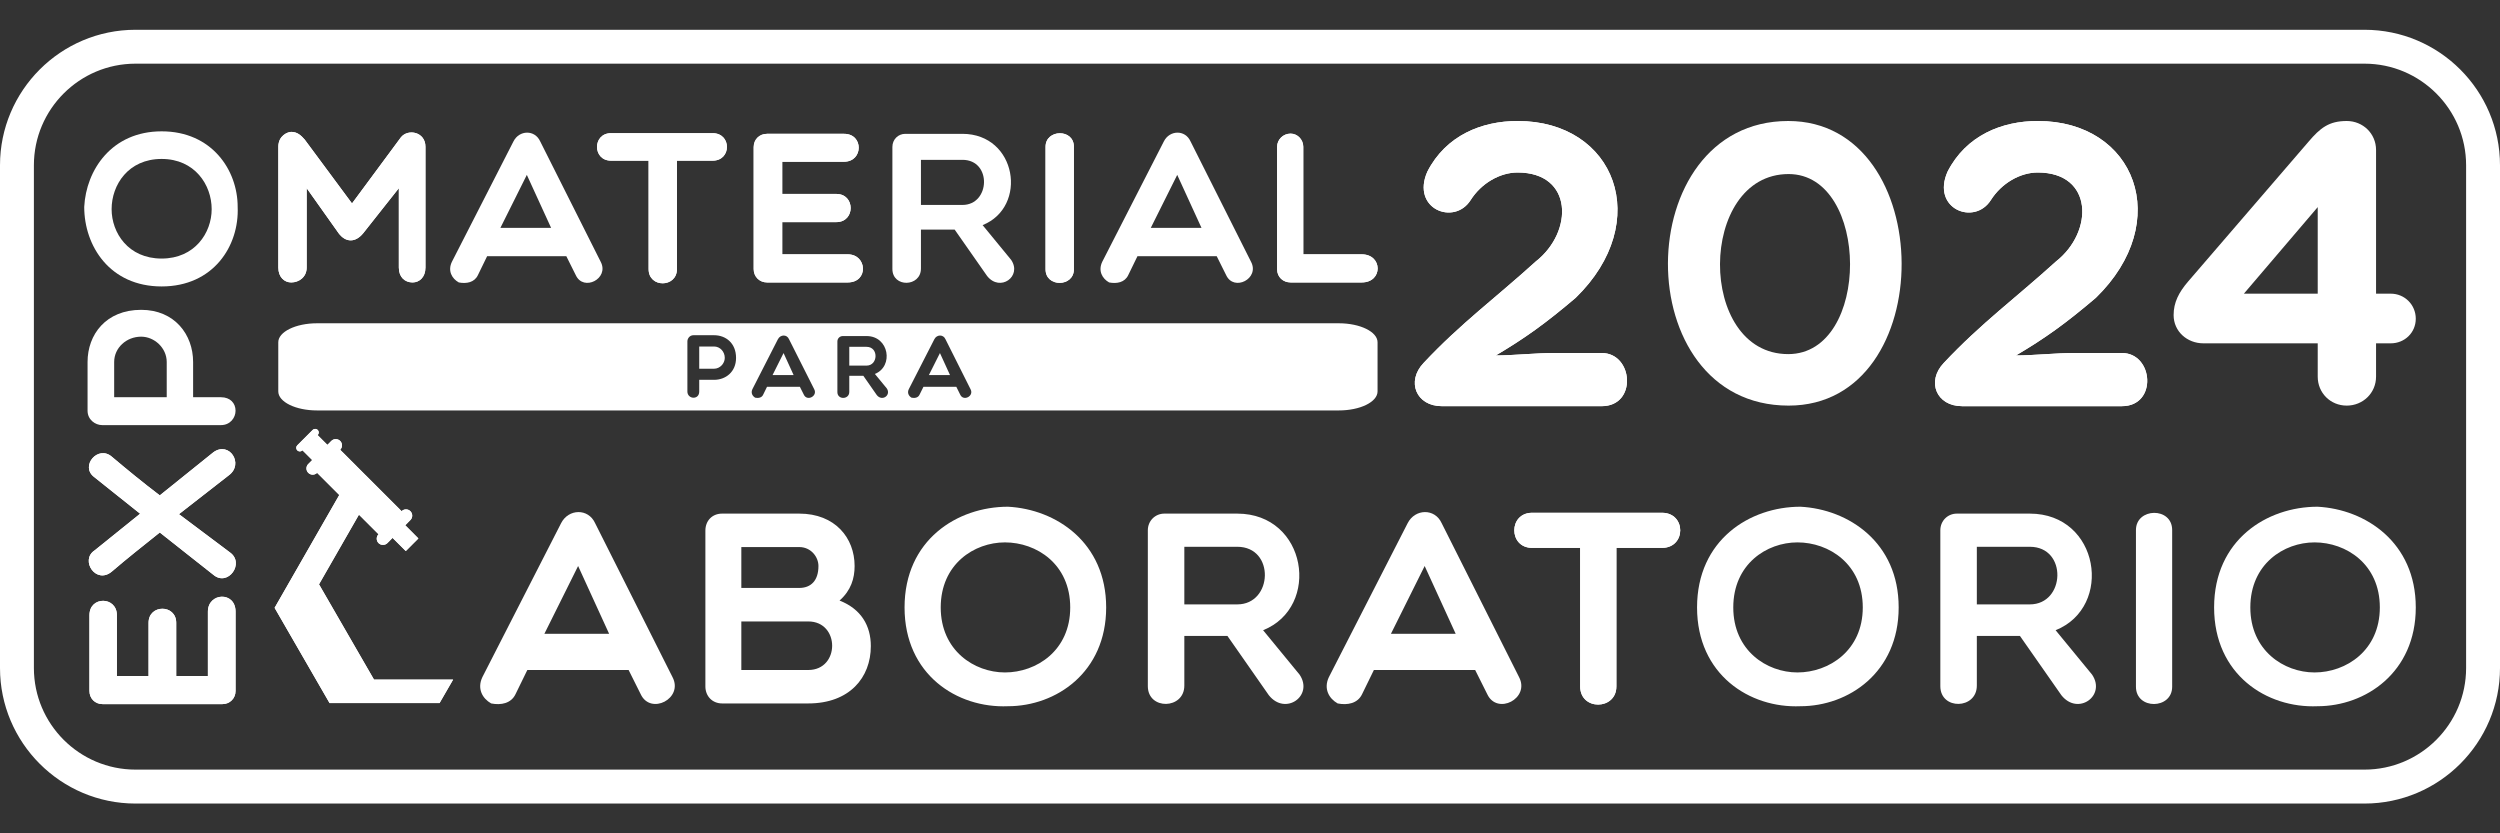 <?xml version="1.0" encoding="UTF-8"?>
<!DOCTYPE svg PUBLIC "-//W3C//DTD SVG 1.1//EN" "http://www.w3.org/Graphics/SVG/1.1/DTD/svg11.dtd">
<!-- Creator: CorelDRAW -->
<svg xmlns="http://www.w3.org/2000/svg" xml:space="preserve" width="450px" height="150px" version="1.1" style="shape-rendering:geometricPrecision; text-rendering:geometricPrecision; image-rendering:optimizeQuality; fill-rule:evenodd; clip-rule:evenodd"
viewBox="0 0 450 150"
 xmlns:xlink="http://www.w3.org/1999/xlink"
 xmlns:xodm="http://www.corel.com/coreldraw/odm/2003">
 <rect x="0" y="0" width="450" height="150" fill="#333333" stroke="none"/>
 <defs>
  <style type="text/css">
   <![CDATA[
    .fil0 {fill:white;fill-rule:nonzero}
   ]]>
  </style>
 </defs>
 <g id="Capa_x0020_1">
  <g id="_2193905068368">
   <g>
    <path class="fil0" d="M38.44 103.49l-9.68 -7.64c-3,2.4 -5.93,4.71 -8.63,7.03 -2.85,2.4 -5.77,-2.05 -3.11,-3.8l8.2 -6.61 -8.28 -6.61c-2.58,-1.97 0.72,-5.81 3.19,-3.65 2.7,2.28 5.63,4.68 8.63,6.96l9.65 -7.76c2.85,-2.08 5.58,2.09 2.77,4.15l-8.97 6.99 9.16 6.87c2.77,1.94 -0.34,6.23 -2.93,4.07z"/>
    <path class="fil0" d="M42.4 110.1l0 14.28c0,1.33 -1.03,2.36 -2.36,2.36l-21.58 0c-1.37,0 -2.36,-1.03 -2.36,-2.36l0 -13.64c0,-3.49 4.94,-3.42 4.94,0l0 10.94 5.7 0 0 -9.57c0,-3.38 4.98,-3.38 4.98,0l0 9.57 5.7 0 0 -11.58c0,-3.46 4.98,-3.72 4.98,0z"/>
    <path class="fil0" d="M50.1 48.17l0 -21.76c0,-2.01 1.7,-2.67 2.32,-2.67 1.12,0 1.78,0.66 2.43,1.39l8.51 11.49 8.81 -11.91c1.28,-1.59 4.41,-0.97 4.41,1.7l0 21.76c0,1.71 -1.08,2.67 -2.32,2.67 -1.39,0 -2.47,-0.96 -2.47,-2.67l0 -14.3 -6.42 8.12c-1.39,1.7 -3.13,1.7 -4.41,0l-5.76 -8.12 0 14.3c0,1.71 -1.39,2.67 -2.78,2.67 -1.24,0 -2.32,-0.96 -2.32,-2.67z"/>
    <path class="fil0" d="M67.32 122.33l14.24 0 -2.44 4.22 -19.8 0 -9.89 -17.14 11.64 -20.31 -3.99 -3.99c-0.22,0.22 -0.51,0.33 -0.79,0.33 -0.29,0 -0.58,-0.11 -0.8,-0.33 -0.44,-0.44 -0.44,-1.15 0,-1.59l0.71 -0.71 -1.76 -1.76 -0.02 0.02c-0.12,0.12 -0.29,0.19 -0.45,0.19 -0.17,0 -0.33,-0.07 -0.46,-0.19 -0.25,-0.26 -0.25,-0.66 0,-0.91l2.77 -2.77c0.25,-0.25 0.66,-0.25 0.91,0 0.25,0.26 0.25,0.66 0,0.91l-0.02 0.02 1.76 1.76 0.71 -0.71c0.44,-0.44 1.15,-0.44 1.59,0 0.44,0.44 0.44,1.15 0,1.59l11.06 11.06c0.43,-0.44 1.15,-0.44 1.58,0 0.44,0.44 0.44,1.15 0,1.59l-0.93 0.94 2.37 2.37 -2.27 2.27 -2.38 -2.37 -0.93 0.94c-0.22,0.22 -0.51,0.32 -0.8,0.32 -0.29,0 -0.57,-0.1 -0.79,-0.32 -0.44,-0.44 -0.44,-1.16 0,-1.59l-3.53 -3.53 -7.19 12.54 9.9 17.15z"/>
    <path class="fil0" d="M109.99 23.97l18.28 0c3.44,0 3.44,4.95 0,4.95l-6.42 0 0 19.52c0,3.37 -5.1,3.44 -5.1,0l0 -19.52 -6.76 0c-3.37,0 -3.37,-4.95 0,-4.95z"/>
    <path class="fil0" d="M135.66 48.44l0 -21.95c0,-1.4 1.04,-2.4 2.4,-2.4l13.87 0c3.56,0 3.48,5.02 0,5.02l-11.13 0 0 5.8 9.74 0c3.44,0 3.44,5.07 0,5.07l-9.74 0 0 5.8 11.79 0c3.52,0 3.79,5.06 0,5.06l-14.53 0c-1.36,0 -2.4,-1.04 -2.4,-2.4z"/>
    <path class="fil0" d="M188.2 48.48l0 -22.07c0,-3.17 5.1,-3.29 5.1,0l0 22.07c0,3.21 -5.1,3.29 -5.1,0z"/>
    <path class="fil0" d="M229.88 48.48l0 -22.07c0,-1.28 1.08,-2.36 2.43,-2.36 1.24,0 2.28,1.08 2.28,2.36l0 19.37 10.52 0c3.79,0 3.86,5.06 0,5.06l-12.8 0c-1.35,0 -2.43,-0.96 -2.43,-2.36z"/>
    <path class="fil0" d="M256.26 65.32c6.67,-7.12 12.98,-11.72 20.17,-18.25 6.83,-5.34 6.75,-16.02 -3.26,-16.02 -3.19,0 -6.53,1.93 -8.46,4.97 -2.96,4.67 -10.75,1.56 -7.79,-5.12 3.34,-6.53 9.8,-9.12 16.25,-9.12 17.58,0 24.55,18.1 10.46,31.82 -5.42,4.6 -9.13,7.27 -14.39,10.38 3.26,0 7.19,-0.44 10.45,-0.44l8.61 0c5.71,0 6.45,9.57 0,9.57l-28.78 0c-4.6,0 -6.45,-4.45 -3.26,-7.79z"/>
    <path class="fil0" d="M299.15 98.62l-8.2 0 0 24.94c0,4.3 -6.52,4.4 -6.52,0l0 -24.94 -8.64 0c-4.29,0 -4.29,-6.32 0,-6.32l23.36 0c4.39,0 4.39,6.32 0,6.32z"/>
    <path class="fil0" d="M381.94 73.11l-28.78 0c-4.6,0 -6.46,-4.45 -3.27,-7.79 6.68,-7.12 12.98,-11.72 20.18,-18.25 6.82,-5.34 6.75,-16.02 -3.27,-16.02 -3.19,0 -6.52,1.93 -8.45,4.97 -2.97,4.67 -10.76,1.56 -7.79,-5.12 3.34,-6.53 9.79,-9.12 16.24,-9.12 17.58,0 24.56,18.1 10.46,31.82 -5.41,4.6 -9.12,7.27 -14.39,10.38 3.27,0 7.2,-0.44 10.46,-0.44l8.61 0c5.71,0 6.45,9.57 0,9.57z"/>
   </g>
   <g>
    <path class="fil0" d="M425.61 5.36l-401.22 0c-13.45,0 -24.39,10.94 -24.39,24.39l0 90.49c0,13.45 10.94,24.4 24.39,24.4l401.22 0c13.45,0 24.39,-10.95 24.39,-24.4l0 -90.49c0,-13.45 -10.94,-24.39 -24.39,-24.39zm18.29 114.88c0,10.09 -8.21,18.29 -18.29,18.29l-401.22 0c-10.09,0 -18.29,-8.2 -18.29,-18.29l0 -90.49c0,-10.08 8.2,-18.29 18.29,-18.29l401.22 0c10.08,0 18.29,8.21 18.29,18.29l0 90.49z"/>
   </g>
   <g>
    <g>
     <path class="fil0" d="M81.56 122.33l-2.44 4.22 -19.8 0 -9.89 -17.14 11.64 -20.31 -3.99 -3.99c-0.22,0.22 -0.51,0.33 -0.79,0.33 -0.29,0 -0.58,-0.11 -0.8,-0.33 -0.44,-0.44 -0.44,-1.15 0,-1.59l0.71 -0.71 -1.76 -1.76 -0.02 0.02c-0.12,0.12 -0.29,0.19 -0.45,0.19 -0.17,0 -0.33,-0.07 -0.46,-0.19 -0.25,-0.26 -0.25,-0.66 0,-0.91l2.77 -2.77c0.25,-0.25 0.66,-0.25 0.91,0 0.25,0.26 0.25,0.66 0,0.91l-0.02 0.02 1.76 1.76 0.71 -0.71c0.44,-0.44 1.15,-0.44 1.59,0 0.44,0.44 0.44,1.15 0,1.59l11.06 11.06c0.43,-0.44 1.15,-0.44 1.58,0 0.44,0.44 0.44,1.15 0,1.59l-0.93 0.94 2.37 2.37 -2.27 2.27 -2.38 -2.37 -0.93 0.94c-0.22,0.22 -0.51,0.32 -0.8,0.32 -0.29,0 -0.57,-0.1 -0.79,-0.32 -0.44,-0.44 -0.44,-1.16 0,-1.59l-3.53 -3.53 -7.19 12.54 9.9 17.15 14.24 0z"/>
    </g>
    <g>
     <path class="fil0" d="M72.17 24.71l-8.81 11.91 -8.51 -11.49c-0.65,-0.73 -1.31,-1.39 -2.43,-1.39 -0.62,0 -2.32,0.66 -2.32,2.67l0 21.76c0,1.71 1.08,2.67 2.32,2.67 1.39,0 2.78,-0.96 2.78,-2.67l0 -14.3 5.76 8.12c1.28,1.7 3.02,1.7 4.41,0l6.42 -8.12 0 14.3c0,1.71 1.08,2.67 2.47,2.67 1.24,0 2.32,-0.96 2.32,-2.67l0 -21.76c0,-2.67 -3.13,-3.29 -4.41,-1.7z"/>
     <path class="fil0" d="M108.13 47.13l-10.9 -21.69c-0.97,-2.12 -3.75,-2.05 -4.8,0l-11.09 21.69c-0.78,1.62 0,3.02 1.24,3.71 1.39,0.27 2.82,0 3.44,-1.31l1.66 -3.41 14.26 0 1.7 3.41c1.39,3.01 6.07,0.62 4.49,-2.4zm-18.06 -6.11l4.76 -9.54 4.37 9.54 -9.13 0z"/>
     <path class="fil0" d="M128.27 23.97l-18.28 0c-3.37,0 -3.37,4.95 0,4.95l6.76 0 0 19.52c0,3.44 5.1,3.37 5.1,0l0 -19.52 6.42 0c3.44,0 3.44,-4.95 0,-4.95z"/>
     <path class="fil0" d="M152.59 45.78l-11.79 0 0 -5.8 9.74 0c3.44,0 3.44,-5.07 0,-5.07l-9.74 0 0 -5.8 11.13 0c3.48,0 3.56,-5.02 0,-5.02l-13.87 0c-1.36,0 -2.4,1 -2.4,2.4l0 21.95c0,1.36 1.04,2.4 2.4,2.4l14.53 0c3.79,0 3.52,-5.06 0,-5.06z"/>
     <path class="fil0" d="M182.01 46.78l-5.14 -6.26c8.2,-3.29 6.18,-16.43 -3.64,-16.43l-10.28 0c-1.28,0 -2.32,1 -2.32,2.36l0 21.96c0,3.4 5.14,3.28 5.14,-0.08l0 -7 6.07 0 5.84 8.35c2.32,2.94 6.34,0.08 4.33,-2.9zm-8.77 -9.89l-7.47 0 0 -8.12 7.47 0c5.33,0 5.02,8.12 0,8.12z"/>
     <path class="fil0" d="M188.2 26.41l0 22.07c0,3.29 5.1,3.21 5.1,0l0 -22.07c0,-3.29 -5.1,-3.17 -5.1,0z"/>
     <path class="fil0" d="M225.19 47.13l-10.9 -21.69c-0.96,-2.12 -3.75,-2.05 -4.79,0l-11.1 21.69c-0.77,1.62 0,3.02 1.24,3.71 1.39,0.27 2.82,0 3.44,-1.31l1.66 -3.41 14.27 0 1.7 3.41c1.4,3.01 6.07,0.62 4.48,-2.4zm-18.05 -6.11l4.76 -9.54 4.37 9.54 -9.13 0z"/>
     <path class="fil0" d="M245.11 45.78l-10.52 0 0 -19.37c0,-1.28 -1.04,-2.36 -2.28,-2.36 -1.35,0 -2.43,1.08 -2.43,2.36l0 22.07c0,1.4 1.08,2.36 2.43,2.36l12.8 0c3.86,0 3.79,-5.06 0,-5.06z"/>
    </g>
    <g>
     <path class="fil0" d="M240.98 58.19l-183.91 0c-3.85,0 -6.98,1.54 -6.98,3.42l0 8.84c0,1.9 3.13,3.43 6.98,3.43l183.91 0c3.86,0 6.98,-1.53 6.98,-3.43l0 -8.84c0,-1.88 -3.12,-3.42 -6.98,-3.42zm-112.45 10.18l-2.67 0 0 2.11c0,0.71 -0.45,1.11 -1.04,1.11 -0.52,0 -1.09,-0.4 -1.09,-1.11l0 -9.03c0,-0.53 0.42,-1.11 1.09,-1.11l3.71 0c2.09,0 3.96,1.4 3.96,4.08 0,2.53 -1.87,3.95 -3.96,3.95zm16.16 2.67l-0.71 -1.41 -5.92 0 -0.69 1.41c-0.24,0.55 -0.84,0.66 -1.42,0.55 -0.52,-0.29 -0.83,-0.87 -0.52,-1.53l4.6 -9.01c0.45,-0.85 1.61,-0.89 1.99,0l4.54 9.01c0.66,1.24 -1.29,2.24 -1.87,0.98zm13.13 0.07l-2.42 -3.47 -2.53 0 0 2.91c0,1.4 -2.14,1.45 -2.14,0.03l0 -9.12c0,-0.56 0.45,-0.97 0.98,-0.97l4.27 0c4.07,0 4.91,5.46 1.5,6.82l2.14 2.6c0.83,1.23 -0.84,2.42 -1.8,1.2zm15.02 -0.07l-0.7 -1.41 -5.92 0 -0.7 1.41c-0.25,0.55 -0.84,0.66 -1.43,0.55 -0.51,-0.29 -0.83,-0.87 -0.51,-1.53l4.61 -9.01c0.43,-0.85 1.6,-0.89 1.99,0l4.52 9.01c0.67,1.24 -1.28,2.24 -1.86,0.98z"/>
     <polygon class="fil0" points="171,67.51 167.2,67.51 169.19,63.55 "/>
     <path class="fil0" d="M155.98 65.81l-3.11 0 0 -3.38 3.11 0c2.22,0 2.09,3.38 0,3.38z"/>
     <polygon class="fil0" points="142.85,67.51 139.06,67.51 141.04,63.55 "/>
     <path class="fil0" d="M130.46 64.42c0,0.99 -0.85,1.95 -1.93,1.95l-2.67 0 0 -4 2.67 0c1.08,0 1.93,0.93 1.93,2.05z"/>
    </g>
    <g>
     <path class="fil0" d="M121.05 121.88l-13.93 -27.71c-1.23,-2.71 -4.79,-2.61 -6.12,0l-14.17 27.71c-0.99,2.07 0,3.85 1.58,4.74 1.77,0.35 3.6,0 4.39,-1.68l2.12 -4.34 18.23 0 2.17 4.34c1.78,3.85 7.76,0.79 5.73,-3.06zm-23.06 -7.8l6.07 -12.2 5.58 12.2 -11.65 0z"/>
     <path class="fil0" d="M151.12 108.1c2.07,-1.83 2.71,-4 2.71,-6.22 0,-5.04 -3.5,-9.43 -9.97,-9.43l-13.88 0c-1.78,0 -3.01,1.28 -3.01,3.06l0 28.05c0,1.73 1.23,3.06 3.01,3.06l15.51 0c7.41,0 11.26,-4.64 11.26,-10.32 0,-3.66 -1.73,-6.67 -5.63,-8.2zm-17.68 -9.63l10.42 0c2.12,0 3.46,1.78 3.46,3.41 0,2.62 -1.34,3.95 -3.46,3.95l-10.42 0 0 -7.36zm12.05 22.13l-12.05 0 0 -8.74 12.05 0c5.73,0 5.73,8.74 0,8.74z"/>
     <path class="fil0" d="M181.44 91.21c-9.14,0 -18.62,5.98 -18.62,18.13 0,12.1 9.48,18.17 18.62,17.78 8.64,0 17.67,-6.08 17.67,-17.78 0,-11.71 -9.03,-17.68 -17.67,-18.13zm-0.55 29.83c-5.53,0 -11.56,-3.95 -11.56,-11.7 0,-7.81 6.03,-11.71 11.56,-11.71 5.68,0 11.75,3.9 11.75,11.71 0.01,7.75 -6.07,11.7 -11.75,11.7z"/>
     <path class="fil0" d="M233.93 121.44l-6.57 -8c10.47,-4.2 7.9,-20.99 -4.65,-20.99l-13.13 0c-1.63,0 -2.97,1.28 -2.97,3.01l0 28.05c0,4.35 6.57,4.2 6.57,-0.1l0 -8.94 7.76 0 7.45 10.67c2.97,3.75 8.1,0.1 5.54,-3.7zm-11.22 -12.65l-9.53 0 0 -10.37 9.53 0c6.82,0 6.42,10.37 0,10.37z"/>
     <path class="fil0" d="M273.43 121.88l-13.93 -27.71c-1.23,-2.71 -4.79,-2.61 -6.12,0l-14.18 27.71c-0.99,2.07 0,3.85 1.58,4.74 1.78,0.35 3.61,0 4.4,-1.68l2.12 -4.34 18.23 0 2.17 4.34c1.78,3.85 7.75,0.79 5.73,-3.06zm-23.06 -7.8l6.07 -12.2 5.58 12.2 -11.65 0z"/>
     <path class="fil0" d="M299.15 92.3l-23.36 0c-4.29,0 -4.29,6.32 0,6.32l8.64 0 0 24.94c0,4.4 6.52,4.3 6.52,0l0 -24.94 8.2 0c4.39,0 4.39,-6.32 0,-6.32z"/>
     <path class="fil0" d="M324.08 91.21c-9.13,0 -18.61,5.98 -18.61,18.13 0,12.1 9.48,18.17 18.61,17.78 8.65,0 17.68,-6.08 17.68,-17.78 0.01,-11.71 -9.03,-17.68 -17.68,-18.13zm-0.54 29.83c-5.53,0 -11.55,-3.95 -11.55,-11.7 0,-7.81 6.02,-11.71 11.55,-11.71 5.68,0 11.76,3.9 11.76,11.71 0,7.75 -6.08,11.7 -11.76,11.7z"/>
     <path class="fil0" d="M376.58 121.44l-6.57 -8c10.47,-4.2 7.9,-20.99 -4.64,-20.99l-13.14 0c-1.63,0 -2.97,1.28 -2.97,3.01l0 28.05c0,4.35 6.57,4.2 6.57,-0.1l0 -8.94 7.76 0 7.46 10.67c2.96,3.75 8.09,0.1 5.53,-3.7zm-11.21 -12.65l-9.54 0 0 -10.37 9.54 0c6.81,0 6.41,10.37 0,10.37z"/>
     <path class="fil0" d="M390.99 95.41l0 28.2c0,4.1 -6.52,4.2 -6.52,0l0 -28.2c0,-4.05 6.52,-4.2 6.52,0z"/>
     <path class="fil0" d="M417.16 91.21c-9.13,0 -18.62,5.98 -18.62,18.13 0,12.1 9.49,18.17 18.62,17.78 8.64,0 17.68,-6.08 17.68,-17.78 0,-11.71 -9.04,-17.68 -17.68,-18.13zm-0.54 29.83c-5.53,0 -11.56,-3.95 -11.56,-11.7 0,-7.81 6.03,-11.71 11.56,-11.71 5.68,0 11.75,3.9 11.75,11.71 0,7.75 -6.08,11.7 -11.75,11.7z"/>
    </g>
    <g>
     <path class="fil0" d="M37.42 110.1l0 11.58 -5.7 0 0 -9.57c0,-3.38 -4.98,-3.38 -4.98,0l0 9.57 -5.7 0 0 -10.94c0,-3.42 -4.94,-3.49 -4.94,0l0 13.64c0,1.33 0.99,2.36 2.36,2.36l21.58 0c1.33,0 2.36,-1.03 2.36,-2.36l0 -14.28c0,-3.72 -4.98,-3.46 -4.98,0z"/>
     <path class="fil0" d="M41.37 99.42l-9.16 -6.87 8.97 -6.99c2.81,-2.06 0.08,-6.23 -2.77,-4.15l-9.65 7.76c-3,-2.28 -5.93,-4.68 -8.63,-6.96 -2.47,-2.16 -5.77,1.68 -3.19,3.65l8.28 6.61 -8.2 6.61c-2.66,1.75 0.26,6.2 3.11,3.8 2.7,-2.32 5.63,-4.63 8.63,-7.03l9.68 7.64c2.59,2.16 5.7,-2.13 2.93,-4.07z"/>
     <path class="fil0" d="M39.77 71.5l-5.01 0 0 -6.34c0,-4.94 -3.34,-9.39 -9.35,-9.39 -6.34,0 -9.65,4.45 -9.65,9.39l0 8.77c0,1.6 1.37,2.59 2.63,2.59l21.38 0c1.67,0 2.63,-1.33 2.63,-2.59 0,-1.36 -0.96,-2.43 -2.63,-2.43zm-9.76 0l-9.46 0 0 -6.34c0,-2.55 2.2,-4.56 4.86,-4.56 2.36,0 4.6,2.01 4.6,4.56l0 6.34z"/>
     <path class="fil0" d="M42.78 37.24c0,-6.65 -4.68,-13.6 -13.68,-13.6 -9,0 -13.6,6.95 -13.94,13.6 0,7.02 4.59,14.32 13.94,14.32 9.31,0 13.98,-7.3 13.68,-14.32zm-13.69 9.3c-6,0 -9,-4.63 -9,-8.89 0,-4.37 3,-9.04 9,-9.04 5.97,0 9.01,4.67 9.01,9.04 0,4.26 -3.04,8.89 -9.01,8.89z"/>
    </g>
    <g>
     <path class="fil0" d="M288.3 63.54l-8.61 0c-3.26,0 -7.19,0.44 -10.45,0.44 5.26,-3.11 8.97,-5.78 14.39,-10.38 14.09,-13.72 7.12,-31.82 -10.46,-31.82 -6.45,0 -12.91,2.59 -16.25,9.12 -2.96,6.68 4.83,9.79 7.79,5.12 1.93,-3.04 5.27,-4.97 8.46,-4.97 10.01,0 10.09,10.68 3.26,16.02 -7.19,6.53 -13.5,11.13 -20.17,18.25 -3.19,3.34 -1.34,7.79 3.26,7.79l28.78 0c6.45,0 5.71,-9.57 0,-9.57z"/>
     <path class="fil0" d="M321.88 21.78c-28.67,0 -29.09,51.23 0.07,51.23 27.31,0 26.96,-51.23 -0.07,-51.23zm0 41.96c-16.49,0 -16.28,-32.41 0.07,-32.41 14.65,0 14.86,32.41 -0.07,32.41z"/>
     <path class="fil0" d="M381.94 63.54l-8.61 0c-3.26,0 -7.19,0.44 -10.46,0.44 5.27,-3.11 8.98,-5.78 14.39,-10.38 14.1,-13.72 7.12,-31.82 -10.46,-31.82 -6.45,0 -12.9,2.59 -16.24,9.12 -2.97,6.68 4.82,9.79 7.79,5.12 1.93,-3.04 5.26,-4.97 8.45,-4.97 10.02,0 10.09,10.68 3.27,16.02 -7.2,6.53 -13.5,11.13 -20.18,18.25 -3.19,3.34 -1.33,7.79 3.27,7.79l28.78 0c6.45,0 5.71,-9.57 0,-9.57z"/>
     <g>
      <path class="fil0" d="M430.34 52.86l-2.65 0 0 -25.87c0,-2.93 -2.35,-5.21 -5.28,-5.21 -3.22,0 -4.79,1.28 -6.86,3.71l-21.73 25.23c-1.64,1.93 -2.57,3.72 -2.57,6 0,2.93 2.43,5.08 5.36,5.08l20.58 0 0 6c0,2.93 2.29,5.21 5.22,5.21 2.93,0 5.28,-2.28 5.28,-5.21l0 -6 2.65 0c2.5,0 4.5,-1.93 4.5,-4.43 0,-2.51 -2,-4.51 -4.5,-4.51zm-13.15 0l-13.29 0 13.29 -15.58 0 15.58z"/>
     </g>
    </g>
   </g>
  </g>
 </g>
</svg>

